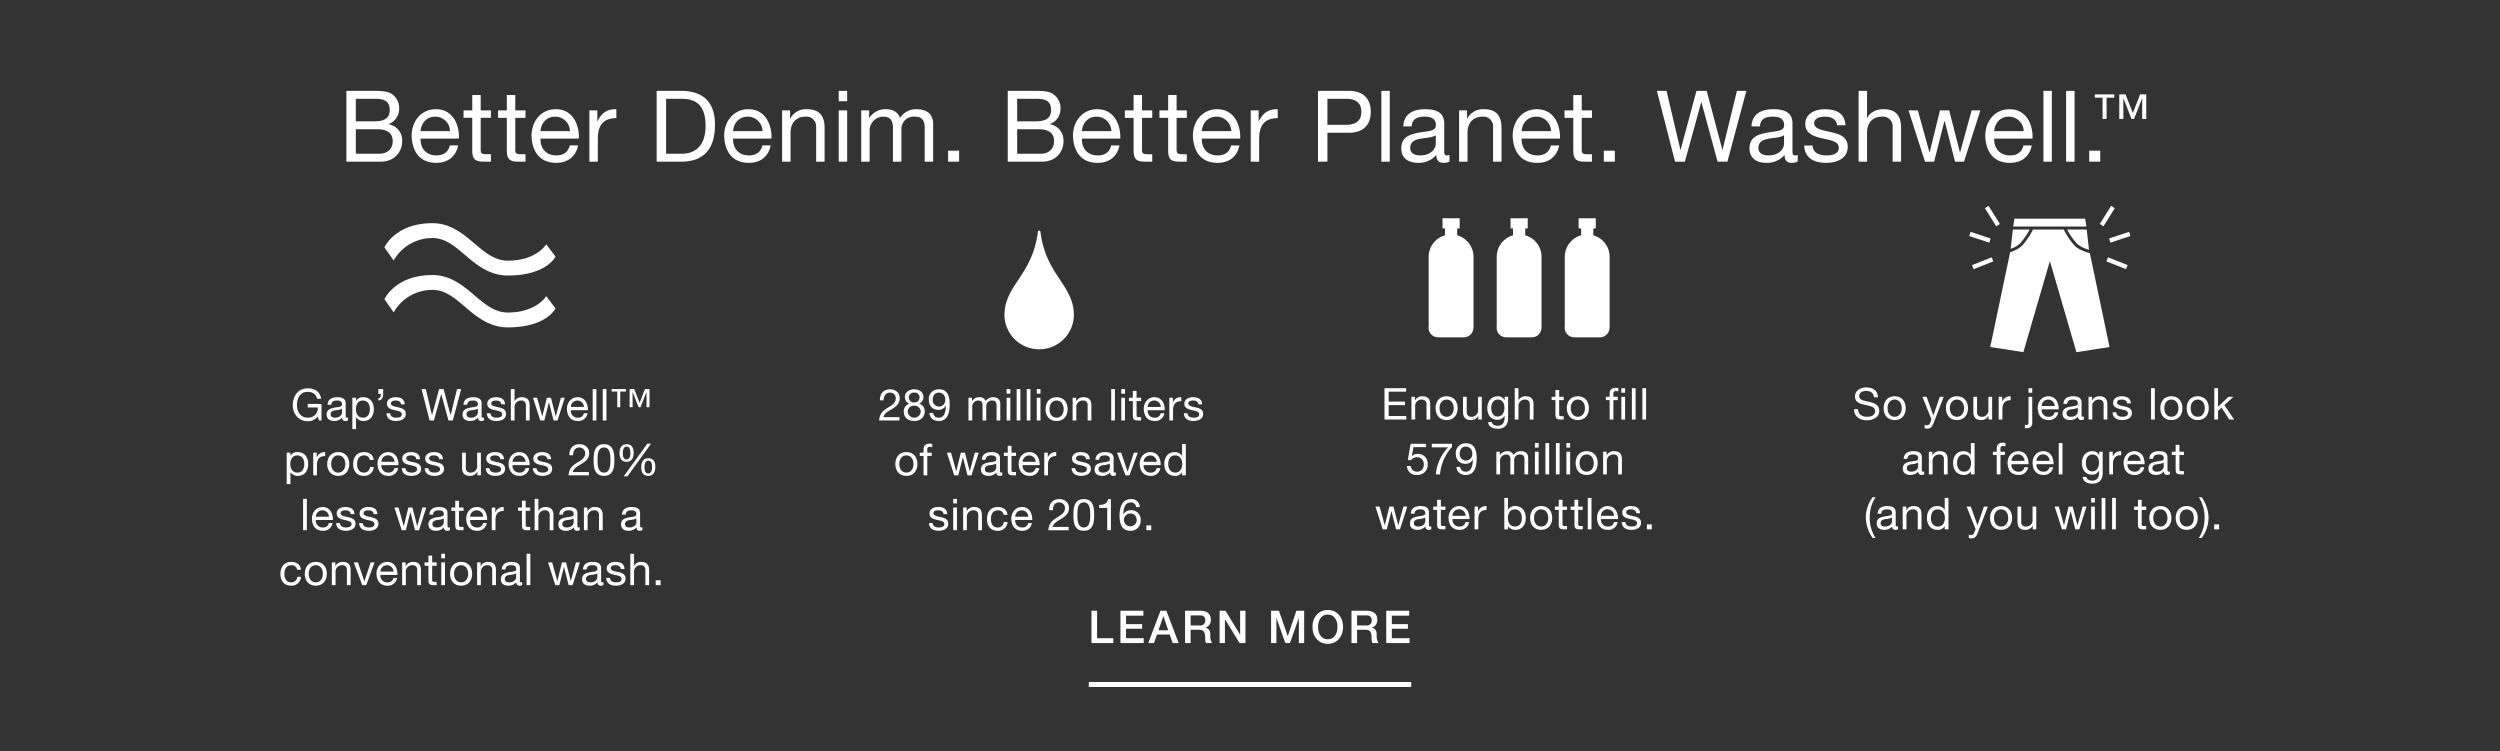 <svg id="WASHWELL_ISM_DESK.svg" xmlns="http://www.w3.org/2000/svg" width="1008" height="303" viewBox="0 0 1008 303">
  <rect x="0" y="0" width="1008" height="303" fill="#333333" stroke="none"/>
  <defs>
    <style>
      .cls-1, .cls-2, .cls-3 {
        fill: #fff;
      }

      .cls-1 {
        opacity: 0;
      }

      .cls-2 {
        fill-rule: evenodd;
      }
    </style>
  </defs>
  <rect id="BOUNDING_BOX" class="cls-1" width="1008" height="303"/>
  <path id="Jeans_Shape" class="cls-2" d="M1336.74,2405.17h-28.53l-0.5,3.16h29.52Zm-22.41,4.38h-6.75l-0.87,7.76a10.683,10.683,0,0,0,3.66-2.03A27.052,27.052,0,0,0,1314.33,2409.55Zm19.11,5.73a12.938,12.938,0,0,0,4.89,2.44l-0.09-.41-0.87-7.76h-7.89A27.052,27.052,0,0,0,1333.44,2415.28Zm5.19,3.8c-1.62-.44-4.42-1.37-6.02-2.91a30.009,30.009,0,0,1-4.51-6.62h-12.39a30.009,30.009,0,0,1-4.51,6.62,12.952,12.952,0,0,1-4.71,2.52l-8.02,38.23,13.35,2.07,10.69-36.74,10.7,36.74,13.35-2.07Zm-40.28-5.08-8.08-2.68m7.81,3.52-8.08-2.68,0.54-1.68,8.08,2.68Zm1.29,6.72-7.92,3.15m0.32,0.82-0.64-1.64,7.92-3.15,0.64,1.65Zm9.85-17.77-4.55-7.28m3.81,7.76-4.55-7.29,1.47-.94,4.56,7.28Zm45.77,5.76,8.08-2.68m-7.81,3.52,8.09-2.68-0.55-1.68-8.08,2.68Zm-1.28,6.72,7.91,3.15m-0.32.82,0.64-1.64-7.91-3.15-0.64,1.65Zm-9.84-17.77,4.55-7.28m-3.82,7.76,4.55-7.29-1.47-.94-4.55,7.28Z" transform="translate(-496 -2317)"/>
  <path id="bottle_Shape" class="cls-2" d="M1083.54,2411.88v-2.8h1V2405h-6.92v4.08h0.99v2.8a8.981,8.981,0,0,0-6.57,8.62v28.14a4.553,4.553,0,0,0-.04.53,3.85,3.85,0,0,0,3.86,3.83h10.39a3.841,3.841,0,0,0,3.82-3.8h0.04v-28.7A8.981,8.981,0,0,0,1083.54,2411.88Zm27.44,0v-2.8h1V2405h-6.92v4.08h0.99v2.8a8.981,8.981,0,0,0-6.57,8.62v28.14a4.553,4.553,0,0,0-.04.53,3.85,3.85,0,0,0,3.86,3.83h10.39a3.841,3.841,0,0,0,3.82-3.8h0.04v-28.7A8.981,8.981,0,0,0,1110.98,2411.88Zm34.02,8.62a8.981,8.981,0,0,0-6.57-8.62v-2.8h0.99V2405h-6.92v4.08h1v2.8a8.99,8.99,0,0,0-6.58,8.62v28.14a4.553,4.553,0,0,0-.04.53,3.85,3.85,0,0,0,3.86,3.83h10.4a3.839,3.839,0,0,0,3.81-3.8H1145v-28.7Z" transform="translate(-496 -2317)"/>
  <path id="drop_Shape" class="cls-2" d="M915.5,2410.4a0.521,0.521,0,0,0-1.016,0c-2.205,17.77-13.488,21.43-13.488,33.78a14,14,0,0,0,27.992,0C928.988,2431.83,917.707,2428.17,915.5,2410.4Z" transform="translate(-496 -2317)"/>
  <path id="waves_Shape" class="cls-2" d="M700.744,2428.09c-7.5,0-12.716-4.43-17.315-8.34-4.275-3.63-7.968-6.77-13.03-6.77a17.92,17.92,0,0,0-15.68,9.05L651,2416.75c0.25-.51,4.631-9.76,19.4-9.76,7.281,0,12.41,4.36,16.935,8.21,4.178,3.55,8.125,6.9,13.41,6.9,11.555,0,15.452-6.53,15.488-6.6l3.759,4.95C719.773,2420.85,716.019,2428.09,700.744,2428.09Zm0,20.91c-7.5,0-12.716-4.43-17.315-8.34-4.275-3.63-7.968-6.77-13.03-6.77a17.92,17.92,0,0,0-15.68,9.05L651,2437.65c0.25-.5,4.63-9.75,19.4-9.75,7.281,0,12.41,4.36,16.935,8.2,4.178,3.55,8.125,6.91,13.41,6.91,11.555,0,15.452-6.53,15.488-6.6l3.761,4.95C719.776,2441.75,716.019,2449,700.744,2449Z" transform="translate(-496 -2317)"/>
  <path id="Better_Denim._Better_Planet._Washwell._" data-name="Better Denim. Better Planet. Washwell.™" class="cls-2" d="M639.465,2369.11h8.678c3.2,0,6.2,1.04,6.2,4.76,0,3.12-2.08,5.11-5.359,5.11h-9.518v-9.87Zm-3.8,13.07h13.8c5.679,0,8.678-4,8.678-8.19a6.544,6.544,0,0,0-5.439-6.88v-0.08a6.6,6.6,0,0,0,4.24-6.4,6.779,6.779,0,0,0-3.36-5.96c-1.72-1.04-5.039-1.04-7.558-1.04H635.665v28.55Zm3.8-25.35h7.6c3.28,0,6.08.56,6.08,4.52,0,3-1.76,4.56-6.08,4.56h-7.6v-9.08Zm37.906,18.8c-0.6,2.68-2.56,4.03-5.36,4.03-4.518,0-6.559-3.2-6.438-6.79H681.05c0.2-5-2.039-11.84-9.359-11.84-5.639,0-9.718,4.56-9.718,10.76,0.2,6.31,3.32,10.87,9.919,10.87,4.639,0,7.918-2.48,8.838-7.03h-3.359Zm-11.8-5.76c0.24-3.16,2.359-5.84,5.919-5.84a5.95,5.95,0,0,1,5.959,5.84H665.573Zm24.243-14.56h-3.4v6.2H682.9v3h3.519v13.15c0,3.8,1.4,4.52,4.92,4.52h2.6v-3h-1.56c-2.119,0-2.559-.28-2.559-1.84v-12.83h4.119v-3h-4.119v-6.2Zm13.939,0h-3.4v6.2h-3.52v3h3.52v13.15c0,3.8,1.4,4.52,4.919,4.52h2.6v-3h-1.559c-2.12,0-2.56-.28-2.56-1.84v-12.83h4.119v-3h-4.119v-6.2Zm21.97,20.32c-0.6,2.68-2.56,4.03-5.359,4.03-4.519,0-6.559-3.2-6.439-6.79H729.4c0.2-5-2.039-11.84-9.358-11.84-5.639,0-9.718,4.56-9.718,10.76,0.2,6.31,3.319,10.87,9.918,10.87,4.639,0,7.919-2.48,8.839-7.03h-3.36Zm-11.8-5.76c0.24-3.16,2.36-5.84,5.919-5.84a5.951,5.951,0,0,1,5.96,5.84H713.927Zm19.72,12.31h3.4v-9.19c0-5.24,2-8.36,7.478-8.36v-3.6c-3.679-.12-5.959,1.52-7.6,4.84h-0.079v-4.36h-3.2v20.67Zm27.12,0h9.8c9.518,0,13.717-5.39,13.717-14.95,0-9.2-4.919-13.6-13.717-13.6h-9.8v28.55Zm3.8-25.35h6.4c7,0,9.518,4.12,9.518,10.92,0,10.51-7,11.23-9.6,11.23h-6.319v-22.15Zm38.814,18.8c-0.6,2.68-2.56,4.03-5.359,4.03-4.519,0-6.559-3.2-6.439-6.79H807.06c0.2-5-2.04-11.84-9.359-11.84-5.639,0-9.718,4.56-9.718,10.76,0.2,6.31,3.319,10.87,9.918,10.87,4.639,0,7.919-2.48,8.839-7.03h-3.36Zm-11.8-5.76c0.24-3.16,2.359-5.84,5.919-5.84a5.95,5.95,0,0,1,5.959,5.84H791.582Zm19.776,12.31h3.4v-11.67c0-3.72,2-6.48,6.118-6.48a3.9,3.9,0,0,1,4.2,4.16v13.99h3.4v-13.59c0-4.44-1.68-7.56-7.119-7.56a7.2,7.2,0,0,0-6.718,3.76h-0.081v-3.28h-3.2v20.67Zm22.824,0h3.4v-20.67h-3.4v20.67Zm3.4-28.55h-3.4v4.16h3.4v-4.16Zm5.664,28.55h3.4v-12.87a5.577,5.577,0,0,1,5.519-5.28c3.039,0,3.879,1.92,3.879,4.6v13.55h3.4v-12.87a5.008,5.008,0,0,1,5.4-5.28c3.319,0,4,2.04,4,4.6v13.55h3.4v-15.15c0-4.28-2.759-6-6.879-6a7.65,7.65,0,0,0-6.478,3.52c-0.84-2.52-3.16-3.52-5.679-3.52a7.62,7.62,0,0,0-6.679,3.52h-0.08v-3.04h-3.2v20.67Zm35.036,0h4.439v-4.44h-4.439v4.44Zm27.839-13.07H914.8c3.2,0,6.2,1.04,6.2,4.76,0,3.12-2.08,5.11-5.359,5.11H906.12v-9.87Zm-3.8,13.07h13.8c5.679,0,8.679-4,8.679-8.19a6.544,6.544,0,0,0-5.44-6.88v-0.08a6.6,6.6,0,0,0,4.24-6.4,6.779,6.779,0,0,0-3.36-5.96c-1.72-1.04-5.039-1.04-7.558-1.04H902.321v28.55Zm3.8-25.35h7.6c3.279,0,6.079.56,6.079,4.52,0,3-1.759,4.56-6.079,4.56h-7.6v-9.08Zm37.907,18.8c-0.6,2.68-2.56,4.03-5.359,4.03-4.52,0-6.559-3.2-6.439-6.79h15.477c0.2-5-2.039-11.84-9.358-11.84-5.64,0-9.719,4.56-9.719,10.76,0.2,6.31,3.319,10.87,9.919,10.87,4.639,0,7.918-2.48,8.838-7.03h-3.359Zm-11.8-5.76c0.239-3.16,2.359-5.84,5.919-5.84a5.95,5.95,0,0,1,5.959,5.84H932.229Zm24.243-14.56h-3.4v6.2h-3.519v3h3.519v13.15c0,3.8,1.4,4.52,4.919,4.52h2.6v-3h-1.559c-2.12,0-2.56-.28-2.56-1.84v-12.83h4.119v-3h-4.119v-6.2Zm13.939,0h-3.4v6.2h-3.52v3h3.52v13.15c0,3.8,1.4,4.52,4.919,4.52h2.6v-3h-1.559c-2.12,0-2.56-.28-2.56-1.84v-12.83h4.119v-3h-4.119v-6.2Zm21.97,20.32c-0.6,2.68-2.559,4.03-5.359,4.03-4.519,0-6.559-3.2-6.439-6.79h15.478c0.2-5-2.04-11.84-9.359-11.84-5.639,0-9.718,4.56-9.718,10.76,0.2,6.31,3.319,10.87,9.918,10.87,4.639,0,7.918-2.48,8.839-7.03h-3.36Zm-11.8-5.76c0.24-3.16,2.36-5.84,5.919-5.84a5.95,5.95,0,0,1,5.959,5.84H980.583Zm19.717,12.31h3.4v-9.19c0-5.24,2-8.36,7.48-8.36v-3.6c-3.68-.12-5.96,1.52-7.6,4.84h-0.08v-4.36h-3.2v20.67Zm27.12,0h3.8v-11.67h8.72c5.68,0.04,8.76-3.16,8.76-8.44s-3.08-8.44-8.76-8.44h-12.52v28.55Zm3.8-25.35h7.44c4.28,0,6.24,1.84,6.24,5.24s-1.96,5.28-6.24,5.24h-7.44v-10.48Zm21.74,25.35h3.4v-28.55h-3.4v28.55Zm21.96-7.19c0,1.87-1.84,4.67-6.32,4.67-2.07,0-3.99-.79-3.99-3.04,0-2.51,1.92-3.31,4.15-3.71,2.28-.4,4.84-0.44,6.16-1.4v3.48Zm5.52,4.47a2.919,2.919,0,0,1-1.04.2c-1.08,0-1.08-.72-1.08-2.32v-10.63c0-4.84-4.04-5.68-7.76-5.68-4.59,0-8.55,1.8-8.75,6.92h3.4c0.16-3.04,2.28-3.92,5.15-3.92,2.16,0,4.6.48,4.6,3.44,0,2.56-3.2,2.32-6.96,3.04-3.51.68-6.99,1.68-6.99,6.35,0,4.12,3.08,5.8,6.84,5.8a9.17,9.17,0,0,0,7.27-3.2c0,2.24,1.12,3.2,2.88,3.2a4.586,4.586,0,0,0,2.44-.56v-2.64Zm3.87,2.72h3.4v-11.67c0-3.72,1.99-6.48,6.11-6.48a3.9,3.9,0,0,1,4.2,4.16v13.99h3.4v-13.59c0-4.44-1.68-7.56-7.12-7.56a7.174,7.174,0,0,0-6.71,3.76h-0.09v-3.28h-3.19v20.67Zm37-6.55c-0.59,2.68-2.55,4.03-5.35,4.03-4.52,0-6.56-3.2-6.44-6.79h15.47c0.2-5-2.04-11.84-9.35-11.84-5.64,0-9.72,4.56-9.72,10.76,0.2,6.31,3.32,10.87,9.92,10.87,4.64,0,7.91-2.48,8.83-7.03h-3.36Zm-11.79-5.76c0.24-3.16,2.36-5.84,5.92-5.84a5.935,5.935,0,0,1,5.95,5.84h-11.87Zm24.24-14.56h-3.4v6.2h-3.52v3h3.52v13.15c0,3.8,1.4,4.52,4.92,4.52h2.6v-3h-1.56c-2.12,0-2.56-.28-2.56-1.84v-12.83h4.12v-3h-4.12v-6.2Zm8.91,26.87h4.44v-4.44h-4.44v4.44Zm57.47-28.55h-3.8l-5.8,23.76h-0.08l-6.31-23.76h-4.12l-6.4,23.76h-0.08l-5.6-23.76h-3.88l7.32,28.55h3.96l6.6-23.99h0.08l6.51,23.99h3.96Zm15.19,21.36c0,1.87-1.84,4.67-6.32,4.67-2.08,0-4-.79-4-3.04,0-2.51,1.92-3.31,4.16-3.71,2.28-.4,4.84-0.44,6.16-1.4v3.48Zm5.52,4.47a2.919,2.919,0,0,1-1.04.2c-1.08,0-1.08-.72-1.08-2.32v-10.63c0-4.84-4.04-5.68-7.76-5.68-4.6,0-8.56,1.8-8.76,6.92h3.4c0.16-3.04,2.28-3.92,5.16-3.92,2.16,0,4.6.48,4.6,3.44,0,2.56-3.2,2.32-6.96,3.04-3.52.68-7,1.68-7,6.35,0,4.12,3.08,5.8,6.84,5.8a9.176,9.176,0,0,0,7.28-3.2c0,2.24,1.12,3.2,2.88,3.2a4.586,4.586,0,0,0,2.44-.56v-2.64Zm2.61-3.79c0.2,5.11,4.12,6.99,8.76,6.99,4.2,0,8.8-1.6,8.8-6.52,0-3.99-3.36-5.11-6.76-5.87-3.16-.76-6.76-1.16-6.76-3.6,0-2.08,2.36-2.64,4.4-2.64,2.24,0,4.56.84,4.8,3.48h3.4c-0.28-5.04-3.92-6.48-8.48-6.48-3.6,0-7.72,1.72-7.72,5.88,0,3.96,3.4,5.08,6.76,5.84,3.4,0.76,6.76,1.2,6.76,3.83,0,2.6-2.88,3.08-5,3.08-2.8,0-5.44-.96-5.56-3.99h-3.4Zm21.94,6.51h3.4v-11.67c0-3.72,2-6.48,6.12-6.48a3.9,3.9,0,0,1,4.2,4.16v13.99h3.4v-13.59c0-4.44-1.68-7.56-7.12-7.56-2.48,0-5.4,1.04-6.52,3.52h-0.08v-10.92h-3.4v28.55Zm49.09-20.67h-3.52l-4.64,16.91h-0.08l-4.32-16.91h-3.72l-4.16,16.91h-0.08l-4.68-16.91h-3.76l6.64,20.67h3.68l4.16-16.43h0.08l4.2,16.43h3.6Zm17.38,14.12c-0.6,2.68-2.56,4.03-5.36,4.03-4.52,0-6.56-3.2-6.44-6.79h15.47c0.2-5-2.04-11.84-9.35-11.84-5.64,0-9.72,4.56-9.72,10.76,0.2,6.31,3.32,10.87,9.92,10.87,4.64,0,7.92-2.48,8.83-7.03h-3.35Zm-11.8-5.76c0.24-3.16,2.36-5.84,5.92-5.84a5.95,5.95,0,0,1,5.96,5.84h-11.88Zm19.85,12.31h3.4v-28.55h-3.4v28.55Zm9.15,0h3.4v-28.55h-3.4v28.55Zm9.31,0h4.44v-4.44h-4.44v4.44Zm10.11-27.13h-7.83v1.32h3.1v8.57h1.63v-8.57h3.1v-1.32Zm12.89,0h-2.5l-2.9,7.51-2.96-7.51h-2.52v9.89h1.64v-8.26h0.04l3.24,8.26h1.04l3.24-8.26h0.04v8.26h1.64v-9.89Z" transform="translate(-496 -2317)"/>
  <g id="Outline">
    <path id="_289_million_liters_of_water_saved_since_2016." data-name="289 million liters of water saved since 2016." class="cls-2" d="M852.309,2478.42c-0.053-1.51.691-3.12,2.444-3.12a2.286,2.286,0,0,1,2.426,2.27c0,1.73-1.08,2.51-3.2,3.82-1.771,1.1-3.276,2.16-3.524,5.14h8.2v-1.33H852.2c0.3-1.56,1.948-2.36,3.524-3.31,1.558-.98,3.046-2.09,3.046-4.3,0-2.34-1.736-3.62-3.932-3.62-2.656,0-4.161,1.9-4.037,4.45h1.5Zm9.691,4.57a2.45,2.45,0,0,1,2.656-2.41,2.475,2.475,0,0,1,2.586,2.39A2.628,2.628,0,0,1,862,2482.99Zm-1.151-5.81a2.831,2.831,0,0,0,1.753,2.6,3.177,3.177,0,0,0-2.2,3.14c0,2.56,1.86,3.82,4.268,3.82,2.32,0,4.161-1.4,4.161-3.82a3.017,3.017,0,0,0-2.231-3.14,2.909,2.909,0,0,0,1.736-2.6c0-1.6-1.063-3.21-3.808-3.21C862.6,2473.97,860.849,2475.11,860.849,2477.18Zm1.594,0.05a1.962,1.962,0,0,1,2.2-1.93,1.88,1.88,0,0,1,2.107,1.93,1.927,1.927,0,0,1-2.072,2.02A1.975,1.975,0,0,1,862.443,2477.23Zm14.683,0.94a2.53,2.53,0,1,1-5.047.11c0-1.54.673-2.98,2.461-2.98A2.609,2.609,0,0,1,877.126,2478.17Zm-6.375,5.33c0.194,2.16,1.7,3.24,3.807,3.24,3.046,0,4.356-2.43,4.356-6.76,0-4.75-1.966-6.01-4.3-6.01a3.926,3.926,0,0,0-4.126,4.09c0,2.48,1.417,4.2,3.967,4.2a3.282,3.282,0,0,0,2.9-1.74l0.035,0.04c-0.088,3.24-.991,4.85-2.833,4.85a2.126,2.126,0,0,1-2.3-1.91h-1.5Zm15.741,3.03H888v-5.7a2.471,2.471,0,0,1,2.444-2.34c1.346,0,1.718.85,1.718,2.03v6.01h1.5v-5.7a2.217,2.217,0,0,1,2.39-2.34c1.47,0,1.771.9,1.771,2.03v6.01h1.5v-6.71c0-1.9-1.221-2.66-3.045-2.66a3.376,3.376,0,0,0-2.869,1.56,2.424,2.424,0,0,0-2.515-1.56,3.37,3.37,0,0,0-2.957,1.56h-0.035v-1.35h-1.417v9.16Zm15.38,0h1.5v-9.16h-1.5v9.16Zm1.5-12.65h-1.5v1.85h1.5v-1.85Zm2.546,12.65h1.5v-12.65h-1.5v12.65Zm4.051,0h1.5v-12.65h-1.5v12.65Zm4.051,0h1.5v-9.16h-1.5v9.16Zm1.5-12.65h-1.5v1.85h1.5v-1.85Zm2.05,8.08c0,2.67,1.541,4.78,4.445,4.78s4.445-2.11,4.445-4.78c0-2.69-1.541-4.8-4.445-4.8S917.58,2479.27,917.58,2481.96Zm1.594,0c0-2.23,1.275-3.47,2.851-3.47s2.851,1.24,2.851,3.47c0,2.21-1.275,3.45-2.851,3.45S919.174,2484.17,919.174,2481.96Zm9.31,4.57h1.5v-5.17a2.573,2.573,0,0,1,2.71-2.87,1.721,1.721,0,0,1,1.859,1.84v6.2h1.5v-6.02c0-1.97-.744-3.35-3.152-3.35a3.19,3.19,0,0,0-2.975,1.66H929.9v-1.45h-1.417v9.16Zm15.564,0h1.5v-12.65h-1.5v12.65Zm4.051,0h1.506v-9.16H948.1v9.16Zm1.506-12.65H948.1v1.85h1.506v-1.85Zm4.654,0.75h-1.5v2.74H951.2v1.33h1.558v5.83c0,1.68.62,2,2.178,2h1.151v-1.33h-0.69c-0.939,0-1.134-.12-1.134-0.81v-5.69h1.824v-1.33h-1.824v-2.74Zm9.73,8.99a2.2,2.2,0,0,1-2.372,1.79,2.694,2.694,0,0,1-2.852-3.01h6.854c0.088-2.21-.9-5.24-4.144-5.24-2.5,0-4.3,2.02-4.3,4.76,0.088,2.8,1.47,4.82,4.391,4.82a3.692,3.692,0,0,0,3.914-3.12h-1.488Zm-5.224-2.55a2.6,2.6,0,0,1,2.621-2.58,2.633,2.633,0,0,1,2.639,2.58h-5.26Zm8.723,5.46h1.5v-4.07c0-2.32.885-3.71,3.311-3.71v-1.59a3.33,3.33,0,0,0-3.364,2.14H968.9v-1.93h-1.416v9.16Zm5.855-2.89c0.088,2.27,1.824,3.1,3.878,3.1,1.859,0,3.9-.71,3.9-2.89,0-1.77-1.488-2.26-2.993-2.6-1.4-.34-2.993-0.51-2.993-1.59,0-.92,1.045-1.17,1.948-1.17,0.992,0,2.019.37,2.125,1.54h1.506c-0.124-2.23-1.736-2.87-3.755-2.87-1.593,0-3.417.76-3.417,2.6,0,1.76,1.5,2.25,2.992,2.59,1.506,0.34,2.993.53,2.993,1.7,0,1.15-1.275,1.36-2.213,1.36-1.24,0-2.409-.42-2.462-1.77h-1.5ZM857.01,2504.09c0,2.68,1.541,4.78,4.445,4.78s4.445-2.1,4.445-4.78-1.541-4.8-4.445-4.8S857.01,2501.4,857.01,2504.09Zm1.594,0c0-2.23,1.275-3.47,2.851-3.47s2.851,1.24,2.851,3.47-1.275,3.46-2.851,3.46S858.6,2506.31,858.6,2504.09Zm9.777,4.57h1.5v-7.83h1.771v-1.32h-1.771v-1.28a0.939,0.939,0,0,1,1.151-1.03,2.782,2.782,0,0,1,.85.13v-1.31a3.634,3.634,0,0,0-.974-0.14c-1.646,0-2.532.78-2.532,2.26v1.37h-1.54v1.32h1.54v7.83Zm22.241-9.15h-1.559l-2.054,7.49h-0.035l-1.913-7.49h-1.647l-1.841,7.49h-0.036l-2.072-7.49H877.8l2.939,9.15h1.63l1.841-7.28h0.036l1.859,7.28H887.7Zm7.066,5.96c0,0.84-.815,2.08-2.8,2.08-0.921,0-1.771-.36-1.771-1.35,0-1.12.85-1.47,1.842-1.65a7.5,7.5,0,0,0,2.727-.62v1.54Zm2.444,1.99a1.322,1.322,0,0,1-.461.09c-0.478,0-.478-0.32-0.478-1.03v-4.71c0-2.14-1.789-2.52-3.435-2.52-2.037,0-3.79.8-3.879,3.07h1.506c0.071-1.35,1.009-1.74,2.284-1.74,0.956,0,2.037.21,2.037,1.52,0,1.14-1.417,1.03-3.082,1.35-1.558.3-3.1,0.74-3.1,2.82,0,1.82,1.364,2.56,3.028,2.56a4.069,4.069,0,0,0,3.223-1.41,1.2,1.2,0,0,0,1.275,1.41,2.033,2.033,0,0,0,1.081-.24v-1.17Zm3.689-10.7h-1.5v2.75h-1.559v1.32h1.559v5.83c0,1.68.619,2,2.178,2h1.151v-1.33h-0.691c-0.938,0-1.133-.12-1.133-0.81v-5.69h1.824v-1.32h-1.824v-2.75Zm9.73,9a2.213,2.213,0,0,1-2.373,1.79,2.7,2.7,0,0,1-2.851-3.01h6.853c0.089-2.22-.9-5.25-4.144-5.25-2.5,0-4.3,2.02-4.3,4.77,0.089,2.8,1.47,4.81,4.392,4.81a3.684,3.684,0,0,0,3.913-3.11h-1.487Zm-5.224-2.55a2.63,2.63,0,0,1,5.259,0h-5.259Zm8.722,5.45h1.5v-4.07c0-2.32.886-3.7,3.312-3.7v-1.6a3.338,3.338,0,0,0-3.365,2.15h-0.035v-1.93h-1.417v9.15Zm11-2.88c0.088,2.26,1.824,3.09,3.878,3.09,1.859,0,3.9-.7,3.9-2.88,0-1.77-1.488-2.27-2.993-2.61-1.4-.33-2.993-0.51-2.993-1.59,0-.92,1.045-1.17,1.948-1.17,0.992,0,2.019.37,2.125,1.54h1.5c-0.124-2.23-1.735-2.87-3.754-2.87-1.594,0-3.417.77-3.417,2.61,0,1.75,1.5,2.25,2.992,2.58,1.5,0.34,2.993.53,2.993,1.7,0,1.15-1.275,1.37-2.214,1.37-1.239,0-2.408-.43-2.461-1.77h-1.5Zm15.449-.31c0,0.84-.814,2.08-2.8,2.08-0.921,0-1.771-.36-1.771-1.35,0-1.12.85-1.47,1.841-1.65a7.489,7.489,0,0,0,2.727-.62v1.54Zm2.444,1.99a1.317,1.317,0,0,1-.46.09c-0.478,0-.478-0.32-0.478-1.03v-4.71c0-2.14-1.789-2.52-3.436-2.52-2.036,0-3.789.8-3.878,3.07h1.5c0.071-1.35,1.01-1.74,2.285-1.74,0.956,0,2.036.21,2.036,1.52,0,1.14-1.417,1.03-3.081,1.35-1.558.3-3.1,0.74-3.1,2.82,0,1.82,1.363,2.56,3.028,2.56a4.069,4.069,0,0,0,3.223-1.41,1.2,1.2,0,0,0,1.275,1.41,2.027,2.027,0,0,0,1.08-.24v-1.17Zm8.811-7.95h-1.576l-2.5,7.63H950.64l-2.567-7.63H946.39l3.4,9.15H951.4Zm7.6,6.25a2.213,2.213,0,0,1-2.373,1.79,2.7,2.7,0,0,1-2.851-3.01h6.853c0.089-2.22-.9-5.25-4.144-5.25-2.5,0-4.3,2.02-4.3,4.77,0.089,2.8,1.47,4.81,4.392,4.81a3.684,3.684,0,0,0,3.913-3.11h-1.487Zm-5.224-2.55a2.63,2.63,0,0,1,5.259,0h-5.259Zm16.994-7.19h-1.506v4.71h-0.035a3.513,3.513,0,0,0-2.957-1.44c-2.8,0-4.18,2.18-4.18,4.77s1.4,4.81,4.215,4.81a3.08,3.08,0,0,0,2.922-1.45h0.035v1.24h1.506v-12.64Zm-7.084,8.14c0-1.78.691-3.54,2.745-3.54,2.072,0,2.886,1.67,2.886,3.47,0,1.72-.779,3.46-2.8,3.46C967.917,2507.55,967.031,2505.88,967.031,2504.16Zm-96.466,23.75c0.088,2.27,1.824,3.1,3.878,3.1,1.859,0,3.9-.71,3.9-2.89,0-1.77-1.488-2.27-2.993-2.6-1.4-.34-2.993-0.52-2.993-1.6,0-.92,1.045-1.16,1.948-1.16,0.992,0,2.019.37,2.125,1.54h1.5c-0.124-2.24-1.735-2.87-3.754-2.87-1.594,0-3.418.76-3.418,2.6,0,1.75,1.506,2.25,2.993,2.59,1.5,0.33,2.993.53,2.993,1.7,0,1.15-1.275,1.36-2.214,1.36-1.239,0-2.408-.43-2.461-1.77h-1.5Zm9.77,2.88h1.5v-9.15h-1.5v9.15Zm1.5-12.64h-1.5v1.84h1.5v-1.84Zm2.506,12.64h1.5v-5.17a2.569,2.569,0,0,1,2.709-2.86,1.722,1.722,0,0,1,1.86,1.84v6.19h1.5v-6.02c0-1.96-.744-3.34-3.152-3.34a3.188,3.188,0,0,0-2.975,1.66h-0.036v-1.45h-1.416v9.15Zm17.863-6.21c-0.213-2.18-1.877-3.15-3.949-3.15-2.9,0-4.321,2.16-4.321,4.9s1.488,4.68,4.285,4.68a3.806,3.806,0,0,0,4.038-3.56h-1.541a2.366,2.366,0,0,1-2.514,2.23c-1.913,0-2.674-1.67-2.674-3.35,0-1.86.673-3.57,2.851-3.57a2.13,2.13,0,0,1,2.267,1.82h1.558Zm8.357,3.31a2.2,2.2,0,0,1-2.373,1.79,2.7,2.7,0,0,1-2.851-3.01H912.2c0.089-2.21-.9-5.24-4.143-5.24-2.5,0-4.3,2.02-4.3,4.76,0.089,2.8,1.47,4.82,4.392,4.82a3.694,3.694,0,0,0,3.914-3.12h-1.488Zm-5.224-2.55a2.6,2.6,0,0,1,2.621-2.58,2.633,2.633,0,0,1,2.639,2.58h-5.26Zm15.192-2.66c-0.053-1.5.691-3.11,2.444-3.11a2.284,2.284,0,0,1,2.426,2.26c0,1.74-1.08,2.52-3.205,3.83-1.771,1.1-3.276,2.16-3.524,5.13h8.2v-1.32h-6.446c0.3-1.56,1.948-2.36,3.524-3.31,1.558-.98,3.046-2.09,3.046-4.31,0-2.34-1.736-3.61-3.931-3.61-2.657,0-4.162,1.89-4.038,4.44h1.5Zm8.275,1.95c0,2.76.247,6.38,4.179,6.38s4.179-3.62,4.179-6.38c0-2.78-.248-6.39-4.179-6.39S928.809,2521.85,928.809,2524.63Zm1.593-.02c0-1.85.018-5.04,2.586-5.04s2.585,3.19,2.585,5.04c0,1.88-.018,5.07-2.585,5.07S930.4,2526.49,930.4,2524.61Zm13.525-6.37h-1.151c-0.336,1.89-1.895,2.35-3.612,2.35v1.21h3.258v8.99h1.5v-12.55Zm7.862,5.81c1.717,0,2.532,1.29,2.532,2.85A2.581,2.581,0,1,1,951.789,2524.05Zm3.772-2.61a3.256,3.256,0,0,0-3.542-3.2c-3.577,0-4.622,3.28-4.622,6.73,0,2.64.6,6.04,4.321,6.04a3.97,3.97,0,0,0,4.2-4.22,3.751,3.751,0,0,0-3.843-4.07,3.409,3.409,0,0,0-3.134,1.65l-0.036-.04c0.071-1.93.478-4.76,3.046-4.76a2.007,2.007,0,0,1,2.107,1.87h1.506Zm2.643,9.35h1.965v-1.96H958.2v1.96Z" transform="translate(-496 -2317)"/>
    <path id="Gap_s_Washwell_process_uses_20_less_water_than_a_conventional" data-name="Gap’s Washwell™ process uses 20% less water than a conventional" class="cls-2" d="M624.563,2486.53h1.062v-6.66h-5.542v1.42h4.037a3.805,3.805,0,0,1-4.055,4.12c-2.816,0-4.339-2.41-4.339-5.04,0-2.71,1.275-5.37,4.339-5.37,1.877,0,3.418.87,3.754,2.78H625.5c-0.478-2.96-2.674-4.2-5.436-4.2-4,0-6.021,3.19-6.021,6.87,0,3.3,2.249,6.38,6.021,6.38a4.947,4.947,0,0,0,4.055-1.88Zm9.32-3.19c0,0.83-.815,2.07-2.8,2.07-0.921,0-1.771-.35-1.771-1.34,0-1.12.85-1.47,1.842-1.65a7.93,7.93,0,0,0,2.727-.62v1.54Zm2.444,1.98a1.322,1.322,0,0,1-.461.09c-0.478,0-.478-0.32-0.478-1.02v-4.72c0-2.14-1.788-2.51-3.435-2.51-2.037,0-3.79.8-3.878,3.06h1.5c0.071-1.34,1.009-1.73,2.284-1.73,0.957,0,2.037.21,2.037,1.52,0,1.13-1.417,1.03-3.082,1.35-1.558.3-3.1,0.74-3.1,2.81,0,1.83,1.363,2.57,3.028,2.57a4.048,4.048,0,0,0,3.223-1.42,1.2,1.2,0,0,0,1.275,1.42,2.024,2.024,0,0,0,1.08-.25v-1.17Zm8.812-3.45c0,1.79-.691,3.54-2.745,3.54-2.072,0-2.886-1.66-2.886-3.47,0-1.72.779-3.45,2.8-3.45C644.254,2478.49,645.139,2480.15,645.139,2481.87Zm-7.083,8.16h1.5v-4.72H639.6a3.5,3.5,0,0,0,2.958,1.43c2.8,0,4.179-2.18,4.179-4.76s-1.4-4.82-4.215-4.82a3.08,3.08,0,0,0-2.922,1.45h-0.035v-1.24h-1.5v12.66Zm10.486-14.18h1.044c0,0.81-.23,1.72-1.027,1.72v0.88c1.364,0,1.948-1.2,1.948-2.6v-1.97h-1.965v1.97Zm3.288,7.79c0.088,2.27,1.824,3.1,3.878,3.1,1.859,0,3.9-.71,3.9-2.89,0-1.77-1.488-2.26-2.993-2.6-1.4-.34-2.993-0.51-2.993-1.59,0-.92,1.045-1.17,1.948-1.17,0.992,0,2.019.37,2.125,1.54h1.5c-0.124-2.23-1.735-2.87-3.754-2.87-1.594,0-3.418.76-3.418,2.6,0,1.76,1.506,2.25,2.993,2.59,1.5,0.34,2.993.53,2.993,1.7,0,1.15-1.275,1.36-2.214,1.36-1.239,0-2.408-.42-2.461-1.77h-1.5Zm30.12-9.76h-1.682L677.7,2484.4h-0.035l-2.8-10.52h-1.824l-2.833,10.52h-0.036l-2.479-10.52h-1.718l3.241,12.65h1.753l2.922-10.63h0.035l2.887,10.63h1.753Zm6.73,9.46c0,0.83-.815,2.07-2.8,2.07-0.921,0-1.771-.35-1.771-1.34,0-1.12.85-1.47,1.842-1.65a7.936,7.936,0,0,0,2.727-.62v1.54Zm2.443,1.98a1.313,1.313,0,0,1-.46.09c-0.478,0-.478-0.32-0.478-1.02v-4.72c0-2.14-1.789-2.51-3.436-2.51-2.036,0-3.789.8-3.878,3.06h1.506c0.07-1.34,1.009-1.73,2.284-1.73,0.956,0,2.036.21,2.036,1.52,0,1.13-1.416,1.03-3.081,1.35-1.558.3-3.1,0.74-3.1,2.81,0,1.83,1.364,2.57,3.028,2.57a4.046,4.046,0,0,0,3.223-1.42,1.2,1.2,0,0,0,1.275,1.42,2.021,2.021,0,0,0,1.08-.25v-1.17Zm1.15-1.68c0.089,2.27,1.824,3.1,3.878,3.1,1.86,0,3.9-.71,3.9-2.89,0-1.77-1.487-2.26-2.992-2.6-1.4-.34-2.993-0.51-2.993-1.59,0-.92,1.045-1.17,1.948-1.17,0.991,0,2.019.37,2.125,1.54h1.5c-0.124-2.23-1.735-2.87-3.754-2.87-1.594,0-3.418.76-3.418,2.6,0,1.76,1.5,2.25,2.993,2.59,1.5,0.34,2.993.53,2.993,1.7,0,1.15-1.275,1.36-2.214,1.36-1.24,0-2.408-.42-2.461-1.77h-1.506Zm9.7,2.89h1.506v-5.17a2.572,2.572,0,0,1,2.709-2.87,1.721,1.721,0,0,1,1.859,1.84v6.2h1.506v-6.02c0-1.97-.744-3.35-3.152-3.35a3.1,3.1,0,0,0-2.887,1.56h-0.035v-4.84h-1.506v12.65Zm21.738-9.16h-1.558l-2.054,7.49h-0.036l-1.912-7.49h-1.647l-1.842,7.49h-0.035l-2.072-7.49H710.9l2.939,9.16h1.629l1.842-7.28h0.035l1.86,7.28h1.593Zm7.695,6.25a2.2,2.2,0,0,1-2.373,1.79,2.694,2.694,0,0,1-2.851-3.01h6.853c0.089-2.21-.9-5.24-4.143-5.24-2.5,0-4.3,2.02-4.3,4.76,0.089,2.8,1.47,4.82,4.392,4.82a3.694,3.694,0,0,0,3.914-3.12h-1.488Zm-5.224-2.55a2.6,2.6,0,0,1,2.621-2.58,2.633,2.633,0,0,1,2.639,2.58h-5.26Zm8.782,5.46h1.506v-12.65h-1.506v12.65Zm4.051,0h1.506v-12.65H739.02v12.65Zm9.357-12.65H742.6v0.98h2.284v6.32h1.2v-6.32h2.284v-0.98Zm9.509,0h-1.841l-2.143,5.55-2.178-5.55h-1.86v7.3h1.2v-6.09H751.1l2.391,6.09h0.761l2.391-6.09h0.035v6.09h1.2v-7.3ZM618.685,2504c0,1.79-.69,3.55-2.745,3.55-2.071,0-2.886-1.67-2.886-3.47,0-1.72.779-3.46,2.8-3.46C617.8,2500.62,618.685,2502.29,618.685,2504Zm-7.083,8.17h1.5v-4.73h0.035a3.5,3.5,0,0,0,2.958,1.43c2.8,0,4.179-2.17,4.179-4.76s-1.4-4.82-4.215-4.82a3.086,3.086,0,0,0-2.922,1.46h-0.035v-1.24h-1.5v12.66Zm10.693-3.51h1.5v-4.07c0-2.32.885-3.7,3.311-3.7v-1.6a3.338,3.338,0,0,0-3.364,2.15h-0.036v-1.93h-1.416v9.15Zm5.644-4.57c0,2.68,1.541,4.78,4.445,4.78s4.445-2.1,4.445-4.78-1.541-4.8-4.445-4.8S627.939,2501.4,627.939,2504.09Zm1.594,0c0-2.23,1.275-3.47,2.851-3.47s2.851,1.24,2.851,3.47-1.275,3.46-2.851,3.46S629.533,2506.31,629.533,2504.09Zm17.132-1.64c-0.213-2.18-1.877-3.16-3.949-3.16-2.9,0-4.321,2.16-4.321,4.91,0,2.73,1.488,4.67,4.286,4.67a3.8,3.8,0,0,0,4.037-3.56h-1.541a2.367,2.367,0,0,1-2.514,2.24c-1.913,0-2.674-1.67-2.674-3.35,0-1.86.673-3.58,2.851-3.58a2.129,2.129,0,0,1,2.267,1.83h1.558Zm8.357,3.31a2.212,2.212,0,0,1-2.373,1.79,2.7,2.7,0,0,1-2.851-3.01h6.853c0.089-2.22-.9-5.25-4.143-5.25-2.5,0-4.3,2.02-4.3,4.77,0.089,2.8,1.47,4.81,4.392,4.81a3.686,3.686,0,0,0,3.914-3.11h-1.488Zm-5.224-2.55a2.63,2.63,0,0,1,5.26,0H649.8Zm8.2,2.57c0.088,2.26,1.824,3.09,3.878,3.09,1.859,0,3.9-.7,3.9-2.88,0-1.77-1.488-2.27-2.993-2.61-1.4-.33-2.993-0.51-2.993-1.59,0-.92,1.045-1.17,1.948-1.17,0.992,0,2.019.37,2.125,1.54h1.506c-0.124-2.23-1.736-2.87-3.755-2.87-1.593,0-3.417.77-3.417,2.61,0,1.75,1.5,2.25,2.992,2.58,1.506,0.34,2.993.53,2.993,1.7,0,1.15-1.275,1.37-2.213,1.37-1.24,0-2.409-.43-2.462-1.77H658Zm9.243,0c0.088,2.26,1.824,3.09,3.878,3.09,1.859,0,3.9-.7,3.9-2.88,0-1.77-1.488-2.27-2.993-2.61-1.4-.33-2.993-0.51-2.993-1.59,0-.92,1.045-1.17,1.948-1.17,0.992,0,2.019.37,2.125,1.54h1.5c-0.123-2.23-1.735-2.87-3.754-2.87-1.593,0-3.417.77-3.417,2.61,0,1.75,1.5,2.25,2.992,2.58,1.506,0.34,2.993.53,2.993,1.7,0,1.15-1.275,1.37-2.214,1.37-1.239,0-2.408-.43-2.461-1.77h-1.5Zm22.647-6.27h-1.5v5.17a2.577,2.577,0,0,1-2.709,2.87,1.729,1.729,0,0,1-1.859-1.85v-6.19h-1.506v6.02c0,1.96.744,3.34,3.152,3.34a3.188,3.188,0,0,0,2.975-1.66h0.036v1.45h1.416v-9.15Zm1.972,6.27c0.089,2.26,1.824,3.09,3.878,3.09,1.86,0,3.9-.7,3.9-2.88,0-1.77-1.487-2.27-2.992-2.61-1.4-.33-2.993-0.51-2.993-1.59,0-.92,1.045-1.17,1.948-1.17,0.991,0,2.019.37,2.125,1.54h1.5c-0.124-2.23-1.735-2.87-3.754-2.87-1.594,0-3.418.77-3.418,2.61,0,1.75,1.5,2.25,2.993,2.58,1.5,0.34,2.993.53,2.993,1.7,0,1.15-1.275,1.37-2.214,1.37-1.24,0-2.408-.43-2.461-1.77H691.86Zm16.024-.02a2.214,2.214,0,0,1-2.373,1.79,2.7,2.7,0,0,1-2.851-3.01h6.853c0.088-2.22-.9-5.25-4.144-5.25-2.5,0-4.3,2.02-4.3,4.77,0.089,2.8,1.47,4.81,4.392,4.81a3.684,3.684,0,0,0,3.913-3.11h-1.487Zm-5.224-2.55a2.63,2.63,0,0,1,5.259,0H702.66Zm8.2,2.57c0.089,2.26,1.824,3.09,3.879,3.09,1.859,0,3.895-.7,3.895-2.88,0-1.77-1.487-2.27-2.992-2.61-1.4-.33-2.993-0.51-2.993-1.59,0-.92,1.045-1.17,1.948-1.17,0.992,0,2.019.37,2.125,1.54h1.5c-0.124-2.23-1.735-2.87-3.754-2.87-1.594,0-3.418.77-3.418,2.61,0,1.75,1.5,2.25,2.993,2.58,1.5,0.34,2.993.53,2.993,1.7,0,1.15-1.275,1.37-2.214,1.37-1.239,0-2.408-.43-2.461-1.77h-1.506Zm16.22-5.23c-0.053-1.5.691-3.12,2.444-3.12a2.292,2.292,0,0,1,2.426,2.27c0,1.74-1.08,2.52-3.2,3.83-1.771,1.09-3.276,2.16-3.524,5.13h8.2v-1.33h-6.446c0.3-1.55,1.948-2.35,3.524-3.31,1.558-.97,3.046-2.09,3.046-4.3,0-2.34-1.736-3.61-3.932-3.61-2.656,0-4.161,1.89-4.037,4.44h1.5Zm8.274,1.95c0,2.76.248,6.37,4.179,6.37s4.18-3.61,4.18-6.37c0-2.78-.248-6.39-4.18-6.39S735.353,2499.72,735.353,2502.5Zm1.594-.02c0-1.86.018-5.05,2.585-5.05s2.586,3.19,2.586,5.05c0,1.88-.018,5.07-2.586,5.07S736.947,2504.36,736.947,2502.48Zm17.591,2.89c0,1.91.726,3.5,2.868,3.5,2.055,0,2.834-1.71,2.834-3.56,0-1.93-.638-3.54-2.834-3.54C755.228,2501.77,754.538,2503.47,754.538,2505.37Zm1.328-.04c0-1.06.23-2.58,1.54-2.58,1.328,0,1.506,1.52,1.506,2.56,0,1.1-.213,2.59-1.559,2.59C756.025,2507.9,755.866,2506.36,755.866,2505.33Zm-10.076-5.63c0,1.91.726,3.51,2.868,3.51,2.055,0,2.834-1.72,2.834-3.56,0-1.93-.638-3.54-2.834-3.54C746.48,2496.11,745.79,2497.81,745.79,2499.7Zm1.328-.03c0-1.07.23-2.59,1.54-2.59,1.329,0,1.506,1.52,1.506,2.57,0,1.1-.213,2.58-1.559,2.58C747.277,2502.23,747.118,2500.69,747.118,2499.67Zm0.372,9.38h1.523l9.509-13.17h-1.5Zm-129.278,21.74h1.506v-12.64h-1.506v12.64Zm10.373-2.9a2.2,2.2,0,0,1-2.373,1.79,2.7,2.7,0,0,1-2.851-3.01h6.853c0.089-2.21-.9-5.24-4.143-5.24-2.5,0-4.3,2.02-4.3,4.76,0.089,2.8,1.47,4.82,4.392,4.82a3.694,3.694,0,0,0,3.914-3.12h-1.488Zm-5.224-2.55a2.6,2.6,0,0,1,2.621-2.58,2.633,2.633,0,0,1,2.639,2.58h-5.26Zm8.2,2.57c0.088,2.27,1.824,3.1,3.878,3.1,1.859,0,3.9-.71,3.9-2.89,0-1.77-1.488-2.27-2.993-2.6-1.4-.34-2.993-0.52-2.993-1.6,0-.92,1.045-1.16,1.948-1.16,0.992,0,2.019.37,2.125,1.54h1.506c-0.124-2.24-1.736-2.87-3.755-2.87-1.593,0-3.417.76-3.417,2.6,0,1.75,1.5,2.25,2.992,2.59,1.506,0.33,2.993.53,2.993,1.7,0,1.15-1.275,1.36-2.213,1.36-1.24,0-2.409-.43-2.462-1.77h-1.5Zm9.243,0c0.088,2.27,1.824,3.1,3.878,3.1,1.859,0,3.9-.71,3.9-2.89,0-1.77-1.488-2.27-2.993-2.6-1.4-.34-2.993-0.52-2.993-1.6,0-.92,1.045-1.16,1.948-1.16,0.992,0,2.019.37,2.125,1.54h1.5c-0.123-2.24-1.735-2.87-3.754-2.87-1.593,0-3.417.76-3.417,2.6,0,1.75,1.5,2.25,2.992,2.59,1.506,0.33,2.993.53,2.993,1.7,0,1.15-1.275,1.36-2.214,1.36-1.239,0-2.408-.43-2.461-1.77h-1.5Zm27.057-6.27H666.3l-2.055,7.49h-0.035l-1.913-7.49h-1.646l-1.842,7.49h-0.036l-2.071-7.49H655.04l2.94,9.15h1.629l1.841-7.27h0.036l1.859,7.27h1.594Zm7.066,5.97c0,0.83-.815,2.07-2.8,2.07-0.921,0-1.771-.35-1.771-1.35,0-1.11.85-1.47,1.842-1.64a7.93,7.93,0,0,0,2.727-.62v1.54Zm2.444,1.98a1.322,1.322,0,0,1-.461.09c-0.478,0-.478-0.32-0.478-1.03v-4.71c0-2.14-1.788-2.51-3.435-2.51-2.037,0-3.79.79-3.878,3.06h1.5c0.071-1.35,1.009-1.73,2.284-1.73,0.957,0,2.037.21,2.037,1.52,0,1.13-1.417,1.03-3.082,1.34-1.558.31-3.1,0.75-3.1,2.82,0,1.82,1.363,2.57,3.028,2.57a4.079,4.079,0,0,0,3.223-1.42,1.206,1.206,0,0,0,1.275,1.42,2.024,2.024,0,0,0,1.08-.25v-1.17Zm3.689-10.7h-1.5v2.75H678v1.33h1.558v5.82c0,1.69.62,2,2.178,2h1.151v-1.32h-0.691c-0.938,0-1.133-.13-1.133-0.82v-5.68h1.824v-1.33H681.06v-2.75Zm9.73,9a2.2,2.2,0,0,1-2.373,1.79,2.7,2.7,0,0,1-2.851-3.01h6.853c0.089-2.21-.9-5.24-4.143-5.24-2.5,0-4.3,2.02-4.3,4.76,0.089,2.8,1.47,4.82,4.392,4.82a3.694,3.694,0,0,0,3.914-3.12H690.79Zm-5.224-2.55a2.6,2.6,0,0,1,2.621-2.58,2.633,2.633,0,0,1,2.639,2.58h-5.26Zm8.722,5.45h1.5v-4.07c0-2.32.886-3.7,3.312-3.7v-1.59a3.318,3.318,0,0,0-3.365,2.14h-0.035v-1.93h-1.417v9.15Zm13.67-11.9h-1.5v2.75h-1.559v1.33h1.559v5.82c0,1.69.619,2,2.178,2h1.151v-1.32h-0.691c-0.938,0-1.133-.13-1.133-0.82v-5.68h1.824v-1.33h-1.824v-2.75Zm3.612,11.9h1.5v-5.17a2.569,2.569,0,0,1,2.709-2.86,1.722,1.722,0,0,1,1.86,1.84v6.19h1.5v-6.02c0-1.96-.744-3.34-3.152-3.34a3.1,3.1,0,0,0-2.887,1.56h-0.035v-4.84h-1.5v12.64Zm15.726-3.18c0,0.83-.815,2.07-2.8,2.07-0.921,0-1.771-.35-1.771-1.35,0-1.11.85-1.47,1.841-1.64a7.936,7.936,0,0,0,2.728-.62v1.54Zm2.443,1.98a1.317,1.317,0,0,1-.46.09c-0.478,0-.478-0.32-0.478-1.03v-4.71c0-2.14-1.789-2.51-3.436-2.51-2.036,0-3.789.79-3.878,3.06h1.5c0.071-1.35,1.01-1.73,2.285-1.73,0.956,0,2.036.21,2.036,1.52,0,1.13-1.416,1.03-3.081,1.34-1.558.31-3.1,0.75-3.1,2.82,0,1.82,1.364,2.57,3.028,2.57a4.078,4.078,0,0,0,3.223-1.42,1.207,1.207,0,0,0,1.275,1.42,2.021,2.021,0,0,0,1.08-.25v-1.17Zm1.7,1.2h1.5v-5.17a2.569,2.569,0,0,1,2.709-2.86,1.722,1.722,0,0,1,1.86,1.84v6.19h1.5v-6.02c0-1.96-.744-3.34-3.152-3.34a3.188,3.188,0,0,0-2.975,1.66h-0.036v-1.45h-1.416v9.15Zm21.142-3.18c0,0.83-.814,2.07-2.8,2.07-0.921,0-1.771-.35-1.771-1.35,0-1.11.85-1.47,1.842-1.64a7.93,7.93,0,0,0,2.727-.62v1.54Zm2.444,1.98a1.322,1.322,0,0,1-.461.09c-0.478,0-.478-0.32-0.478-1.03v-4.71c0-2.14-1.788-2.51-3.435-2.51-2.037,0-3.79.79-3.878,3.06h1.5c0.071-1.35,1.009-1.73,2.284-1.73,0.957,0,2.037.21,2.037,1.52,0,1.13-1.417,1.03-3.081,1.34-1.559.31-3.1,0.75-3.1,2.82,0,1.82,1.363,2.57,3.028,2.57a4.079,4.079,0,0,0,3.223-1.42,1.206,1.206,0,0,0,1.275,1.42,2.024,2.024,0,0,0,1.08-.25v-1.17Zm-137.682,17.12c-0.212-2.18-1.877-3.15-3.949-3.15-2.9,0-4.321,2.16-4.321,4.91,0,2.72,1.488,4.67,4.286,4.67a3.806,3.806,0,0,0,4.037-3.56h-1.54a2.368,2.368,0,0,1-2.515,2.23c-1.912,0-2.674-1.66-2.674-3.34,0-1.86.673-3.58,2.851-3.58a2.129,2.129,0,0,1,2.267,1.82h1.558Zm1.549,1.65c0,2.67,1.54,4.78,4.444,4.78s4.445-2.11,4.445-4.78c0-2.69-1.54-4.8-4.445-4.8S618.9,2545.67,618.9,2548.36Zm1.593,0c0-2.23,1.275-3.47,2.851-3.47s2.851,1.24,2.851,3.47c0,2.21-1.275,3.45-2.851,3.45S620.488,2550.57,620.488,2548.36Zm9.31,4.57H631.3v-5.17a2.572,2.572,0,0,1,2.709-2.87,1.721,1.721,0,0,1,1.859,1.84v6.2h1.5v-6.02c0-1.97-.743-3.35-3.152-3.35a3.181,3.181,0,0,0-2.975,1.67h-0.035v-1.46H629.8v9.16Zm17.221-9.16h-1.576l-2.5,7.64H642.91l-2.567-7.64H638.66l3.4,9.16h1.612Zm7.6,6.25a2.2,2.2,0,0,1-2.373,1.79,2.694,2.694,0,0,1-2.851-3.01h6.853c0.089-2.21-.9-5.24-4.144-5.24-2.5,0-4.3,2.02-4.3,4.76,0.089,2.8,1.47,4.82,4.392,4.82a3.692,3.692,0,0,0,3.913-3.12h-1.487Zm-5.224-2.55a2.63,2.63,0,0,1,5.259,0h-5.259Zm8.749,5.46h1.5v-5.17a2.572,2.572,0,0,1,2.709-2.87,1.721,1.721,0,0,1,1.859,1.84v6.2h1.506v-6.02c0-1.97-.744-3.35-3.152-3.35a3.179,3.179,0,0,0-2.975,1.67h-0.036v-1.46H658.14v9.16Zm12.109-11.9h-1.5v2.74h-1.558v1.33h1.558v5.83c0,1.68.62,2,2.178,2h1.151v-1.33h-0.69c-0.939,0-1.134-.12-1.134-0.81v-5.69h1.824v-1.33h-1.824v-2.74Zm3.683,11.9h1.5v-9.16h-1.5v9.16Zm1.5-12.65h-1.5v1.85h1.5v-1.85Zm2.05,8.08c0,2.67,1.541,4.78,4.445,4.78s4.445-2.11,4.445-4.78c0-2.69-1.541-4.8-4.445-4.8S677.487,2545.67,677.487,2548.36Zm1.594,0c0-2.23,1.275-3.47,2.851-3.47s2.851,1.24,2.851,3.47c0,2.21-1.275,3.45-2.851,3.45S679.081,2550.57,679.081,2548.36Zm9.31,4.57h1.5v-5.17a2.573,2.573,0,0,1,2.709-2.87,1.722,1.722,0,0,1,1.86,1.84v6.2h1.5v-6.02c0-1.97-.744-3.35-3.152-3.35a3.18,3.18,0,0,0-2.975,1.67h-0.035v-1.46h-1.417v9.16Zm15.726-3.19c0,0.83-.815,2.07-2.8,2.07-0.921,0-1.771-.35-1.771-1.34,0-1.12.85-1.47,1.842-1.65a7.711,7.711,0,0,0,2.727-.62v1.54Zm2.444,1.98a1.125,1.125,0,0,1-.461.09c-0.478,0-.478-0.32-0.478-1.02v-4.71c0-2.15-1.789-2.52-3.435-2.52-2.037,0-3.79.8-3.879,3.06h1.506c0.07-1.34,1.009-1.73,2.284-1.73,0.956,0,2.036.21,2.036,1.52,0,1.14-1.416,1.03-3.081,1.35-1.558.3-3.1,0.74-3.1,2.81,0,1.83,1.364,2.57,3.028,2.57a4.046,4.046,0,0,0,3.223-1.42,1.2,1.2,0,0,0,1.275,1.42,2.027,2.027,0,0,0,1.081-.25v-1.17Zm1.773,1.21h1.505v-12.65h-1.505v12.65Zm21.461-9.16h-1.558l-2.054,7.49h-0.036l-1.912-7.49h-1.647l-1.842,7.49h-0.035l-2.072-7.49h-1.665l2.94,9.16h1.629l1.842-7.28h0.035l1.86,7.28h1.593Zm7.066,5.97c0,0.83-.814,2.07-2.8,2.07-0.92,0-1.77-.35-1.77-1.34,0-1.12.85-1.47,1.841-1.65a7.7,7.7,0,0,0,2.727-.62v1.54Zm2.444,1.98a1.12,1.12,0,0,1-.46.09c-0.478,0-.478-0.32-0.478-1.02v-4.71c0-2.15-1.789-2.52-3.436-2.52-2.036,0-3.789.8-3.878,3.06h1.5c0.071-1.34,1.01-1.73,2.285-1.73,0.956,0,2.036.21,2.036,1.52,0,1.14-1.417,1.03-3.081,1.35-1.559.3-3.1,0.74-3.1,2.81,0,1.83,1.363,2.57,3.028,2.57a4.046,4.046,0,0,0,3.223-1.42,1.2,1.2,0,0,0,1.275,1.42,2.024,2.024,0,0,0,1.08-.25v-1.17Zm1.15-1.68c0.089,2.27,1.824,3.1,3.878,3.1,1.86,0,3.9-.71,3.9-2.89,0-1.77-1.488-2.26-2.993-2.6-1.4-.34-2.992-0.51-2.992-1.59,0-.92,1.044-1.17,1.947-1.17,0.992,0,2.019.37,2.125,1.54h1.506c-0.124-2.23-1.736-2.87-3.754-2.87-1.594,0-3.418.76-3.418,2.6,0,1.76,1.5,2.25,2.993,2.59,1.5,0.34,2.992.53,2.992,1.7,0,1.15-1.275,1.36-2.213,1.36-1.24,0-2.409-.42-2.462-1.77h-1.5Zm9.7,2.89h1.5v-5.17a2.573,2.573,0,0,1,2.71-2.87,1.721,1.721,0,0,1,1.859,1.84v6.2h1.5v-6.02c0-1.97-.743-3.35-3.152-3.35a3.1,3.1,0,0,0-2.886,1.56h-0.036v-4.84h-1.5v12.65Zm10.231,0h1.966v-1.97h-1.966v1.97Z" transform="translate(-496 -2317)"/>
    <path id="Enough_to_fill_579_million_water_bottles." data-name="Enough to fill 579 million water bottles." class="cls-2" d="M1054.23,2486.15h8.78v-1.42h-7.1v-4.37h6.57v-1.42h-6.57v-4.02h7.05v-1.41h-8.73v12.64Zm10.86,0h1.51v-5.17a2.57,2.57,0,0,1,2.71-2.87,1.727,1.727,0,0,1,1.86,1.84v6.2h1.5v-6.02c0-1.97-.74-3.35-3.15-3.35a3.19,3.19,0,0,0-2.98,1.67h-0.03V2477h-1.42v9.15Zm9.74-4.57c0,2.68,1.54,4.78,4.45,4.78s4.44-2.1,4.44-4.78-1.54-4.8-4.44-4.8S1074.83,2478.89,1074.83,2481.58Zm1.6,0c0-2.23,1.27-3.47,2.85-3.47s2.85,1.24,2.85,3.47-1.28,3.46-2.85,3.46S1076.43,2483.8,1076.43,2481.58Zm17.03-4.58h-1.5v5.17a2.58,2.58,0,0,1-2.71,2.87,1.73,1.73,0,0,1-1.86-1.85V2477h-1.51v6.02c0,1.96.75,3.34,3.15,3.34a3.2,3.2,0,0,0,2.98-1.66h0.03v1.45h1.42V2477Zm6.4,7.93c-1.98,0-2.59-1.84-2.59-3.49,0-1.75.78-3.33,2.71-3.33,1.9,0,2.61,1.67,2.61,3.28C1102.59,2483.11,1101.84,2484.93,1099.86,2484.93Zm4.21-7.93h-1.41v1.31h-0.02a3,3,0,0,0-2.73-1.53c-3.17,0-4.23,2.68-4.23,4.84,0,2.49,1.36,4.64,4.09,4.64a3.042,3.042,0,0,0,2.85-1.67h0.04v0.6c0,2.06-.78,3.48-2.75,3.48-0.99,0-2.3-.39-2.37-1.49h-1.5c0.08,2,2.07,2.69,3.78,2.69,2.89,0,4.25-1.52,4.25-4.5V2477Zm2.67,9.15h1.51v-5.17a2.57,2.57,0,0,1,2.71-2.87,1.72,1.72,0,0,1,1.85,1.84v6.2h1.51v-6.02c0-1.97-.74-3.35-3.15-3.35a3.1,3.1,0,0,0-2.89,1.56h-0.03v-4.83h-1.51v12.64Zm17.92-11.9h-1.51V2477h-1.55v1.32h1.55v5.83c0,1.68.62,2,2.18,2h1.15v-1.33h-0.69c-0.94,0-1.13-.12-1.13-0.81v-5.69h1.82V2477h-1.82v-2.75Zm3.09,7.33c0,2.68,1.54,4.78,4.44,4.78s4.45-2.1,4.45-4.78-1.54-4.8-4.45-4.8S1127.75,2478.89,1127.75,2481.58Zm1.59,0c0-2.23,1.28-3.47,2.85-3.47s2.86,1.24,2.86,3.47-1.28,3.46-2.86,3.46S1129.34,2483.8,1129.34,2481.58Zm15.67,4.57h1.51v-7.83h1.77V2477h-1.77v-1.28a0.937,0.937,0,0,1,1.15-1.03,2.787,2.787,0,0,1,.85.13v-1.31a3.611,3.611,0,0,0-.97-0.14c-1.65,0-2.54.77-2.54,2.26V2477h-1.54v1.32h1.54v7.83Zm6.22-10.8v-1.84h-1.51v1.84h1.51Zm0,10.8V2477h-1.51v9.15h1.51Zm2.75,0h1.5v-12.64h-1.5v12.64Zm4.22,0h1.51v-12.64h-1.51v12.64Zm-87.21,9.79h-6.2l-1.17,6.52,1.29,0.07a3.035,3.035,0,0,1,2.34-1.19,2.728,2.728,0,0,1,2.84,2.85c0,2.01-1.23,2.98-2.66,2.98a2.469,2.469,0,0,1-2.64-2.27h-1.5a3.685,3.685,0,0,0,4,3.6,4.1,4.1,0,0,0,4.39-4.18c0-2.87-1.82-4.31-4.06-4.31a3.165,3.165,0,0,0-2.33.91l-0.04-.04,0.67-3.61h5.07v-1.33Zm10.44,0h-8.13v1.42h6.59a18.01,18.01,0,0,0-4.96,10.92h1.69a18.613,18.613,0,0,1,4.81-11.05v-1.29Zm8.18,3.99a2.532,2.532,0,1,1-5.05.1c0-1.54.67-2.97,2.46-2.97A2.613,2.613,0,0,1,1089.61,2499.93Zm-6.38,5.33c0.2,2.16,1.7,3.24,3.81,3.24,3.04,0,4.35-2.43,4.35-6.77,0-4.74-1.96-6-4.3-6a3.919,3.919,0,0,0-4.12,4.09c0,2.48,1.41,4.2,3.96,4.2a3.315,3.315,0,0,0,2.91-1.74l0.03,0.04c-0.09,3.24-.99,4.85-2.83,4.85a2.117,2.117,0,0,1-2.3-1.91h-1.51Zm16.1,3.02h1.5v-5.7a2.469,2.469,0,0,1,2.45-2.33c1.34,0,1.71.85,1.71,2.03v6h1.51v-5.7a2.216,2.216,0,0,1,2.39-2.33c1.47,0,1.77.9,1.77,2.03v6h1.5v-6.71c0-1.89-1.22-2.65-3.04-2.65a3.376,3.376,0,0,0-2.87,1.56,2.421,2.421,0,0,0-2.51-1.56,3.368,3.368,0,0,0-2.96,1.56h-0.04v-1.35h-1.41v9.15Zm15.55,0h1.51v-9.15h-1.51v9.15Zm1.51-12.64h-1.51v1.84h1.51v-1.84Zm2.72,12.64h1.51v-12.64h-1.51v12.64Zm4.23,0h1.5v-12.64h-1.5v12.64Zm4.23,0h1.5v-9.15h-1.5v9.15Zm1.5-12.64h-1.5v1.84h1.5v-1.84Zm2.23,8.08c0,2.67,1.54,4.78,4.44,4.78s4.45-2.11,4.45-4.78c0-2.7-1.54-4.8-4.45-4.8S1131.3,2501.02,1131.3,2503.72Zm1.59,0c0-2.24,1.28-3.47,2.85-3.47s2.86,1.23,2.86,3.47c0,2.21-1.28,3.45-2.86,3.45S1132.89,2505.93,1132.89,2503.72Zm9.49,4.56h1.51v-5.17a2.567,2.567,0,0,1,2.71-2.86,1.715,1.715,0,0,1,1.85,1.84v6.19h1.51v-6.02c0-1.96-.74-3.34-3.15-3.34a3.2,3.2,0,0,0-2.98,1.66h-0.03v-1.45h-1.42v9.15Zm-78.98,12.98h-1.55l-2.06,7.49h-0.03l-1.92-7.49h-1.64l-1.84,7.49h-0.04l-2.07-7.49h-1.67l2.94,9.16h1.63l1.84-7.28h0.04l1.86,7.28h1.59Zm7.25,5.97c0,0.83-.82,2.07-2.8,2.07-0.92,0-1.77-.35-1.77-1.34,0-1.12.85-1.47,1.84-1.65a7.751,7.751,0,0,0,2.73-.62v1.54Zm2.44,1.98a1.313,1.313,0,0,1-.46.09c-0.48,0-.48-0.32-0.48-1.02v-4.71c0-2.15-1.79-2.52-3.43-2.52-2.04,0-3.79.8-3.88,3.06h1.5c0.08-1.34,1.01-1.73,2.29-1.73,0.95,0,2.04.21,2.04,1.52,0,1.13-1.42,1.03-3.09,1.35-1.55.3-3.1,0.74-3.1,2.81,0,1.83,1.37,2.57,3.03,2.57a4.064,4.064,0,0,0,3.23-1.42,1.2,1.2,0,0,0,1.27,1.42,2,2,0,0,0,1.08-.25v-1.17Zm3.87-10.69h-1.51v2.74h-1.56v1.33h1.56v5.83c0,1.68.62,2,2.18,2h1.15v-1.33h-0.69c-0.94,0-1.13-.12-1.13-0.81v-5.69h1.82v-1.33h-1.82v-2.74Zm9.9,8.99a2.2,2.2,0,0,1-2.37,1.79,2.7,2.7,0,0,1-2.85-3.01h6.85c0.09-2.21-.9-5.24-4.14-5.24-2.5,0-4.3,2.02-4.3,4.76,0.09,2.8,1.47,4.82,4.39,4.82a3.694,3.694,0,0,0,3.91-3.12h-1.49Zm-5.22-2.55a2.63,2.63,0,0,1,5.26,0h-5.26Zm8.9,5.46h1.51v-4.07c0-2.32.88-3.71,3.31-3.71v-1.59a3.339,3.339,0,0,0-3.37,2.14h-0.03v-1.93h-1.42v9.16Zm19.07-4.66c0,1.79-.69,3.54-2.74,3.54-2.08,0-2.89-1.66-2.89-3.47,0-1.72.78-3.45,2.8-3.45C1108.73,2522.38,1109.61,2524.04,1109.61,2525.76Zm-7.08,4.66h1.5v-1.22h0.04a3.5,3.5,0,0,0,2.96,1.43c2.79,0,4.17-2.18,4.17-4.76s-1.39-4.82-4.21-4.82a3.067,3.067,0,0,0-2.92,1.45h-0.04v-4.73h-1.5v12.65Zm10.42-4.57c0,2.67,1.54,4.78,4.44,4.78s4.45-2.11,4.45-4.78c0-2.69-1.54-4.8-4.45-4.8S1112.95,2523.16,1112.95,2525.85Zm1.59,0c0-2.23,1.28-3.47,2.85-3.47s2.85,1.24,2.85,3.47c0,2.21-1.27,3.45-2.85,3.45S1114.54,2528.06,1114.54,2525.85Zm11.45-7.33h-1.5v2.74h-1.56v1.33h1.56v5.83c0,1.68.62,2,2.18,2h1.15v-1.33h-0.69c-0.94,0-1.14-.12-1.14-0.81v-5.69h1.83v-1.33h-1.83v-2.74Zm6.34,0h-1.51v2.74h-1.55v1.33h1.55v5.83c0,1.68.62,2,2.18,2h1.15v-1.33h-0.69c-0.94,0-1.13-.12-1.13-0.81v-5.69h1.82v-1.33h-1.82v-2.74Zm3.86,11.9h1.5v-12.65h-1.5v12.65Zm10.55-2.91a2.2,2.2,0,0,1-2.37,1.79,2.7,2.7,0,0,1-2.86-3.01h6.86c0.09-2.21-.91-5.24-4.15-5.24-2.49,0-4.3,2.02-4.3,4.76,0.09,2.8,1.47,4.82,4.39,4.82a3.7,3.7,0,0,0,3.92-3.12h-1.49Zm-5.23-2.55a2.63,2.63,0,0,1,5.26,0h-5.26Zm8.38,2.57c0.09,2.27,1.83,3.1,3.88,3.1,1.86,0,3.9-.71,3.9-2.89,0-1.77-1.49-2.26-3-2.6-1.4-.34-2.99-0.51-2.99-1.59,0-.92,1.04-1.17,1.95-1.17,0.99,0,2.02.37,2.12,1.54h1.51c-0.13-2.23-1.74-2.87-3.76-2.87-1.59,0-3.41.76-3.41,2.6,0,1.76,1.5,2.25,2.99,2.59s2.99,0.53,2.99,1.7c0,1.15-1.27,1.36-2.21,1.36-1.24,0-2.41-.42-2.46-1.77h-1.51Zm10.13,2.89h1.97v-1.97h-1.97v1.97Z" transform="translate(-496 -2317)"/>
    <path id="So_your_jeans_look_and_feel_great_and_you_will_too_." data-name="So your jeans look and feel great (and you will too)." class="cls-2" d="M1253.19,2477.21c-0.11-2.78-2.07-4-4.66-4-2.3,0-4.59,1.13-4.59,3.7,0,2.32,2.04,2.9,4.06,3.34s4.04,0.75,4.04,2.48c0,1.83-1.68,2.31-3.21,2.31-1.91,0-3.68-.93-3.68-3.05h-1.59c0,3.08,2.39,4.46,5.22,4.46,2.3,0,4.94-1.08,4.94-3.77,0-2.48-2.02-3.19-4.04-3.65s-4.05-.69-4.05-2.25c0-1.64,1.41-2.16,2.83-2.16,1.74,0,2.94.78,3.13,2.59h1.6Zm2.29,4.37c0,2.68,1.54,4.78,4.45,4.78s4.44-2.1,4.44-4.78-1.54-4.8-4.44-4.8S1255.48,2478.89,1255.48,2481.58Zm1.59,0c0-2.23,1.28-3.47,2.86-3.47s2.85,1.24,2.85,3.47-1.28,3.46-2.85,3.46S1257.07,2483.8,1257.07,2481.58Zm22.63-4.58h-1.59l-2.57,7.49h-0.03l-2.68-7.49h-1.7l3.63,9.1-0.62,1.56a1.3,1.3,0,0,1-1.24.83,3.324,3.324,0,0,1-.88-0.21v1.38a3.1,3.1,0,0,0,1.04.16c1.35,0,1.97-.66,2.66-2.45Zm0.9,4.58c0,2.68,1.54,4.78,4.44,4.78s4.45-2.1,4.45-4.78-1.54-4.8-4.45-4.8S1280.6,2478.89,1280.6,2481.58Zm1.59,0c0-2.23,1.28-3.47,2.85-3.47s2.85,1.24,2.85,3.47-1.27,3.46-2.85,3.46S1282.19,2483.8,1282.19,2481.58Zm17.04-4.58h-1.51v5.17a2.575,2.575,0,0,1-2.71,2.87,1.73,1.73,0,0,1-1.86-1.85V2477h-1.5v6.02c0,1.96.74,3.34,3.15,3.34a3.2,3.2,0,0,0,2.98-1.66h0.03v1.45h1.42V2477Zm2.64,9.15h1.5v-4.07c0-2.32.89-3.7,3.32-3.7v-1.6a3.348,3.348,0,0,0-3.37,2.15h-0.03V2477h-1.42v9.15Zm13.53-9.15h-1.51v10.07c0,0.94-.19,1.26-0.85,1.26a3.231,3.231,0,0,1-.62-0.04v1.3a4.265,4.265,0,0,0,.78.07,2.036,2.036,0,0,0,2.2-2.34V2477Zm0-3.49h-1.51v1.84h1.51v-1.84Zm9.02,9.74a2.206,2.206,0,0,1-2.37,1.79,2.694,2.694,0,0,1-2.85-3.01h6.85c0.09-2.22-.9-5.25-4.14-5.25-2.5,0-4.31,2.02-4.31,4.77,0.09,2.79,1.47,4.81,4.4,4.81a3.686,3.686,0,0,0,3.91-3.11h-1.49Zm-5.22-2.55a2.6,2.6,0,0,1,2.62-2.59,2.634,2.634,0,0,1,2.64,2.59h-5.26Zm14.58,2.26c0,0.84-.81,2.08-2.8,2.08-0.92,0-1.77-.36-1.77-1.35,0-1.12.85-1.47,1.84-1.65a7.487,7.487,0,0,0,2.73-.62v1.54Zm2.45,1.99a1.361,1.361,0,0,1-.47.09c-0.47,0-.47-0.32-0.47-1.03v-4.71c0-2.14-1.79-2.52-3.44-2.52-2.04,0-3.79.8-3.88,3.07h1.51c0.07-1.35,1.01-1.74,2.28-1.74,0.96,0,2.04.21,2.04,1.52,0,1.14-1.42,1.03-3.08,1.35-1.56.3-3.1,0.74-3.1,2.82,0,1.82,1.36,2.56,3.03,2.56a4.067,4.067,0,0,0,3.22-1.41,1.2,1.2,0,0,0,1.28,1.41,2.058,2.058,0,0,0,1.08-.24v-1.17Zm1.87,1.2h1.51v-5.17a2.575,2.575,0,0,1,2.71-2.87,1.727,1.727,0,0,1,1.86,1.84v6.2h1.5v-6.02c0-1.97-.74-3.35-3.15-3.35a3.165,3.165,0,0,0-2.97,1.67h-0.04V2477h-1.42v9.15Zm9.7-2.89c0.09,2.27,1.83,3.1,3.88,3.1,1.86,0,3.9-.7,3.9-2.88,0-1.77-1.49-2.27-3-2.61-1.39-.33-2.99-0.51-2.99-1.59,0-.92,1.05-1.17,1.95-1.17,0.99,0,2.02.37,2.12,1.54h1.51c-0.12-2.23-1.74-2.87-3.75-2.87-1.6,0-3.42.76-3.42,2.61,0,1.75,1.5,2.25,2.99,2.58,1.51,0.34,2.99.53,2.99,1.7,0,1.15-1.27,1.37-2.21,1.37-1.24,0-2.41-.43-2.46-1.78h-1.51Zm15.51,2.89h1.51v-12.64h-1.51v12.64Zm3.74-4.57c0,2.68,1.54,4.78,4.44,4.78s4.45-2.1,4.45-4.78-1.54-4.8-4.45-4.8S1367.05,2478.89,1367.05,2481.58Zm1.59,0c0-2.23,1.27-3.47,2.85-3.47s2.85,1.24,2.85,3.47-1.27,3.46-2.85,3.46S1368.64,2483.8,1368.64,2481.58Zm9.04,0c0,2.68,1.54,4.78,4.44,4.78s4.45-2.1,4.45-4.78-1.54-4.8-4.45-4.8S1377.68,2478.89,1377.68,2481.58Zm1.59,0c0-2.23,1.28-3.47,2.85-3.47s2.85,1.24,2.85,3.47-1.27,3.46-2.85,3.46S1379.27,2483.8,1379.27,2481.58Zm9.53,4.57h1.51v-3.47l1.42-1.31,3.13,4.78h1.91l-3.89-5.82,3.63-3.33h-2.02l-4.18,4v-7.49h-1.51v12.64Zm-119.41,18.95c0,0.83-.82,2.07-2.8,2.07-0.92,0-1.77-.36-1.77-1.35,0-1.11.85-1.47,1.84-1.64a7.977,7.977,0,0,0,2.73-.62v1.54Zm2.44,1.98a1.275,1.275,0,0,1-.46.09c-0.48,0-.48-0.32-0.48-1.03v-4.71c0-2.14-1.79-2.51-3.43-2.51-2.04,0-3.79.79-3.88,3.06h1.5c0.08-1.35,1.01-1.73,2.29-1.73,0.96,0,2.04.21,2.04,1.52,0,1.13-1.42,1.03-3.09,1.34-1.55.3-3.09,0.75-3.09,2.82,0,1.82,1.36,2.57,3.02,2.57a4.1,4.1,0,0,0,3.23-1.42,1.2,1.2,0,0,0,1.27,1.42,2,2,0,0,0,1.08-.25v-1.17Zm1.88,1.2h1.51v-5.17a2.567,2.567,0,0,1,2.71-2.86,1.715,1.715,0,0,1,1.85,1.84v6.19h1.51v-6.02c0-1.96-.74-3.34-3.15-3.34a3.2,3.2,0,0,0-2.98,1.66h-0.03v-1.45h-1.42v9.15Zm18.45-12.64h-1.51v4.71h-0.03a3.5,3.5,0,0,0-2.96-1.43c-2.8,0-4.18,2.18-4.18,4.76s1.4,4.82,4.22,4.82a3.106,3.106,0,0,0,2.92-1.45h0.03v1.23h1.51v-12.64Zm-7.08,8.15c0-1.79.69-3.54,2.74-3.54,2.07,0,2.89,1.66,2.89,3.47,0,1.71-.78,3.45-2.8,3.45C1285.96,2507.17,1285.08,2505.5,1285.08,2503.79Zm16,4.49h1.51v-7.82h1.77v-1.33h-1.77v-1.28a0.934,0.934,0,0,1,1.15-1.02,2.816,2.816,0,0,1,.85.12v-1.31a3.683,3.683,0,0,0-.98-0.14c-1.64,0-2.53.78-2.53,2.27v1.36h-1.54v1.33h1.54v7.82Zm11.18-2.9a2.2,2.2,0,0,1-2.37,1.79,2.7,2.7,0,0,1-2.86-3.01h6.86c0.09-2.21-.91-5.24-4.15-5.24-2.49,0-4.3,2.02-4.3,4.76,0.09,2.8,1.47,4.82,4.39,4.82a3.7,3.7,0,0,0,3.92-3.12h-1.49Zm-5.23-2.55a2.63,2.63,0,0,1,5.26,0h-5.26Zm15.32,2.55a2.214,2.214,0,0,1-2.38,1.79,2.7,2.7,0,0,1-2.85-3.01h6.86c0.08-2.21-.91-5.24-4.15-5.24-2.5,0-4.3,2.02-4.3,4.76,0.09,2.8,1.47,4.82,4.39,4.82a3.687,3.687,0,0,0,3.91-3.12h-1.48Zm-5.23-2.55a2.63,2.63,0,0,1,5.26,0h-5.26Zm8.96,5.45h1.51v-12.64h-1.51v12.64Zm13.51-1.22c-1.98,0-2.58-1.84-2.58-3.49,0-1.75.78-3.32,2.71-3.32,1.89,0,2.6,1.66,2.6,3.27C1342.32,2505.24,1341.58,2507.06,1339.59,2507.06Zm4.22-7.93h-1.42v1.31h-0.02a2.981,2.981,0,0,0-2.73-1.52c-3.16,0-4.23,2.67-4.23,4.83,0,2.5,1.37,4.64,4.09,4.64a3.05,3.05,0,0,0,2.85-1.66h0.04v0.6c0,2.05-.78,3.47-2.75,3.47-0.99,0-2.3-.39-2.37-1.49h-1.5c0.09,2,2.07,2.69,3.79,2.69,2.88,0,4.25-1.52,4.25-4.49v-8.38Zm2.64,9.15h1.5v-4.07c0-2.32.89-3.7,3.31-3.7v-1.59a3.314,3.314,0,0,0-3.36,2.14h-0.04v-1.93h-1.41v9.15Zm12.61-2.9a2.2,2.2,0,0,1-2.37,1.79,2.694,2.694,0,0,1-2.85-3.01h6.85c0.09-2.21-.9-5.24-4.14-5.24-2.5,0-4.31,2.02-4.31,4.76,0.09,2.8,1.47,4.82,4.39,4.82a3.7,3.7,0,0,0,3.92-3.12h-1.49Zm-5.22-2.55a2.6,2.6,0,0,1,2.62-2.58,2.645,2.645,0,0,1,2.64,2.58h-5.26Zm14.58,2.27c0,0.83-.81,2.07-2.8,2.07-0.92,0-1.77-.36-1.77-1.35,0-1.11.85-1.47,1.84-1.64a7.921,7.921,0,0,0,2.73-.62v1.54Zm2.44,1.98a1.275,1.275,0,0,1-.46.09c-0.47,0-.47-0.32-0.47-1.03v-4.71c0-2.14-1.79-2.51-3.44-2.51-2.04,0-3.79.79-3.88,3.06h1.51c0.07-1.35,1.01-1.73,2.28-1.73,0.96,0,2.04.21,2.04,1.52,0,1.13-1.42,1.03-3.08,1.34-1.56.3-3.1,0.75-3.1,2.82,0,1.82,1.36,2.57,3.03,2.57a4.076,4.076,0,0,0,3.22-1.42,1.2,1.2,0,0,0,1.27,1.42,2,2,0,0,0,1.08-.25v-1.17Zm3.87-10.7h-1.51v2.75h-1.55v1.33h1.55v5.82c0,1.69.62,2,2.18,2h1.15v-1.32h-0.69c-0.94,0-1.13-.13-1.13-0.82v-5.68h1.82v-1.33h-1.82v-2.75Zm-122.51,37.54a14.914,14.914,0,0,1-2.34-8.28,14.7,14.7,0,0,1,2.34-8.17h-1.15a13.907,13.907,0,0,0-2.78,8.17,14.819,14.819,0,0,0,2.78,8.28h1.15Zm6.63-6.69c0,0.83-.82,2.07-2.8,2.07-0.92,0-1.77-.35-1.77-1.34,0-1.12.85-1.47,1.84-1.65a7.751,7.751,0,0,0,2.73-.62v1.54Zm2.44,1.98a1.313,1.313,0,0,1-.46.09c-0.48,0-.48-0.32-0.48-1.02v-4.71c0-2.15-1.79-2.52-3.43-2.52-2.04,0-3.79.8-3.88,3.06h1.5c0.08-1.34,1.01-1.73,2.29-1.73,0.96,0,2.04.21,2.04,1.52,0,1.13-1.42,1.03-3.09,1.35-1.55.3-3.09,0.74-3.09,2.81,0,1.83,1.36,2.57,3.02,2.57a4.064,4.064,0,0,0,3.23-1.42,1.2,1.2,0,0,0,1.27,1.42,2,2,0,0,0,1.08-.25v-1.17Zm1.88,1.21h1.51v-5.17a2.57,2.57,0,0,1,2.71-2.87,1.715,1.715,0,0,1,1.85,1.84v6.2h1.51v-6.02c0-1.97-.74-3.35-3.15-3.35a3.19,3.19,0,0,0-2.98,1.67h-0.03v-1.46h-1.42v9.16Zm18.45-12.65h-1.51v4.71h-0.03a3.5,3.5,0,0,0-2.96-1.43c-2.8,0-4.18,2.18-4.18,4.76s1.4,4.82,4.22,4.82a3.087,3.087,0,0,0,2.92-1.45h0.03v1.24h1.51v-12.65Zm-7.08,8.15c0-1.79.69-3.54,2.74-3.54,2.07,0,2.89,1.66,2.89,3.47,0,1.72-.78,3.45-2.8,3.45C1275.42,2529.3,1274.54,2527.64,1274.54,2525.92Zm22.96-4.66h-1.59l-2.57,7.49h-0.04l-2.67-7.49h-1.7l3.63,9.11-0.62,1.55a1.306,1.306,0,0,1-1.24.84,2.993,2.993,0,0,1-.88-0.22v1.38a2.831,2.831,0,0,0,1.04.16c1.35,0,1.97-.65,2.66-2.44Zm0.89,4.59c0,2.67,1.55,4.78,4.45,4.78s4.44-2.11,4.44-4.78c0-2.69-1.54-4.8-4.44-4.8S1298.39,2523.16,1298.39,2525.85Zm1.6,0c0-2.23,1.27-3.47,2.85-3.47s2.85,1.24,2.85,3.47c0,2.21-1.27,3.45-2.85,3.45S1299.99,2528.06,1299.99,2525.85Zm17.03-4.59h-1.5v5.17a2.575,2.575,0,0,1-2.71,2.87,1.723,1.723,0,0,1-1.86-1.84v-6.2h-1.5v6.02c0,1.97.74,3.35,3.15,3.35a3.174,3.174,0,0,0,2.97-1.66h0.04v1.45h1.41v-9.16Zm20.24,0h-1.55l-2.06,7.49h-0.03l-1.92-7.49h-1.64l-1.85,7.49h-0.03l-2.07-7.49h-1.67l2.94,9.16h1.63l1.84-7.28h0.04l1.86,7.28h1.59Zm1.89,9.16h1.5v-9.16h-1.5v9.16Zm1.5-12.65h-1.5v1.85h1.5v-1.85Zm2.72,12.65h1.51v-12.65h-1.51v12.65Zm4.23,0h1.51v-12.65h-1.51v12.65Zm11.92-11.9h-1.51v2.74h-1.55v1.33h1.55v5.83c0,1.68.62,2,2.18,2h1.15v-1.33h-0.69c-0.94,0-1.13-.12-1.13-0.81v-5.69h1.82v-1.33h-1.82v-2.74Zm3.09,7.33c0,2.67,1.54,4.78,4.44,4.78s4.45-2.11,4.45-4.78c0-2.69-1.54-4.8-4.45-4.8S1362.61,2523.16,1362.61,2525.85Zm1.59,0c0-2.23,1.28-3.47,2.85-3.47s2.85,1.24,2.85,3.47c0,2.21-1.27,3.45-2.85,3.45S1364.2,2528.06,1364.2,2525.85Zm9.04,0c0,2.67,1.54,4.78,4.45,4.78s4.44-2.11,4.44-4.78c0-2.69-1.54-4.8-4.44-4.8S1373.24,2523.16,1373.24,2525.85Zm1.6,0c0-2.23,1.27-3.47,2.85-3.47s2.85,1.24,2.85,3.47c0,2.21-1.28,3.45-2.85,3.45S1374.84,2528.06,1374.84,2525.85Zm8.87,8.07a13.947,13.947,0,0,0,2.78-8.16,14.875,14.875,0,0,0-2.78-8.29h-1.15a14.958,14.958,0,0,1,2.33,8.29,14.632,14.632,0,0,1-2.33,8.16h1.15Zm5.05-3.5h1.97v-1.97h-1.97v1.97Z" transform="translate(-496 -2317)"/>
  </g>
  <g id="CTA">
    <path id="LEARN_MORE" data-name="LEARN MORE" class="cls-2" d="M936.087,2576.29h8.787v-1.97h-6.536v-11.06h-2.251v13.03Zm11.682,0h9.381v-1.97h-7.13v-3.82H956.5v-1.86H950.02v-3.41h7v-1.97h-9.255v13.03Zm17.281-10.79H965.1l1.927,5.61h-3.926Zm-6.086,10.79h2.323l1.207-3.45h5.131l1.206,3.45h2.413l-4.952-13.03H963.9Zm17.1-11.17h3.656c1.17,0,2.232.33,2.232,1.99a1.916,1.916,0,0,1-2.2,2.08h-3.691v-4.07Zm-2.25,11.17h2.25v-5.37h3.313c2.071,0,2.557,1.06,2.557,3.46a3.644,3.644,0,0,0,.342,1.91h2.413a5.972,5.972,0,0,1-.7-3.43c0-2.06-1.135-2.65-1.909-2.76v-0.03a3.17,3.17,0,0,0,2.124-3.29c0-2.21-1.44-3.52-4.249-3.52h-6.139v13.03Zm13.932,0h2.142v-9.58h0.054l5.852,9.58h2.377v-13.03h-2.143v9.6h-0.036l-5.87-9.6h-2.376v13.03Zm20.753,0h2.14v-10.06h0.04l3.56,10.06h1.86l3.56-10.06h0.04v10.06h2.14v-13.03h-3.13l-3.46,10.2h-0.03l-3.55-10.2h-3.17v13.03Zm22.86-13.34c-3.85,0-6.16,3.1-6.16,6.82s2.31,6.83,6.16,6.83,6.16-3.1,6.16-6.83S1035.22,2562.95,1031.36,2562.95Zm0,1.86c2.76,0,3.91,2.46,3.91,4.96s-1.15,4.97-3.91,4.97-3.91-2.46-3.91-4.97S1028.61,2564.81,1031.36,2564.81Zm11.81,0.31h3.65c1.17,0,2.24.33,2.24,1.99a1.919,1.919,0,0,1-2.2,2.08h-3.69v-4.07Zm-2.25,11.17h2.25v-5.37h3.31c2.07,0,2.56,1.06,2.56,3.46a3.662,3.662,0,0,0,.34,1.91h2.41a6.033,6.033,0,0,1-.7-3.43c0-2.06-1.13-2.65-1.91-2.76v-0.03a3.166,3.166,0,0,0,2.13-3.29c0-2.21-1.44-3.52-4.25-3.52h-6.14v13.03Zm14.02,0h9.38v-1.97h-7.13v-3.82h6.48v-1.86h-6.48v-3.41h7v-1.97h-9.25v13.03Z" transform="translate(-496 -2317)"/>
    <rect id="UNDERLINE" class="cls-3" x="439" y="274.97" width="130" height="2.03"/>
  </g>
</svg>
